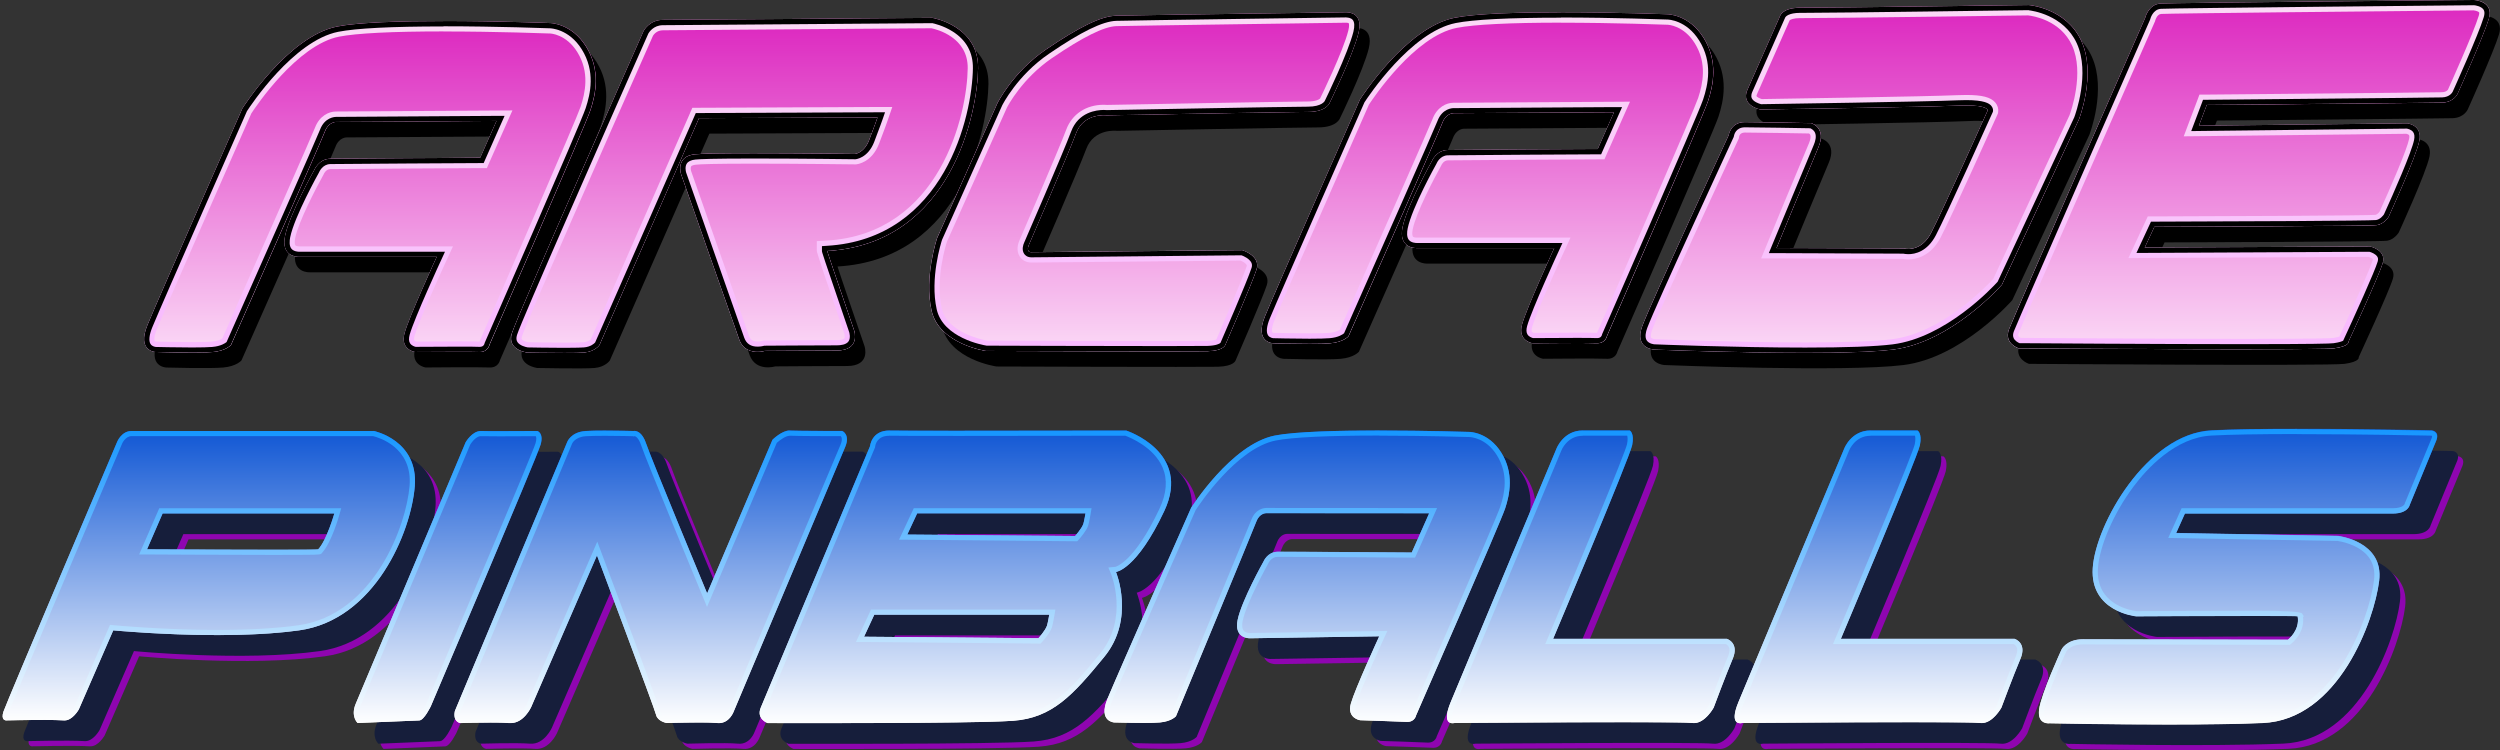 <?xml version="1.0" encoding="UTF-8"?><svg id="Layer_1" xmlns="http://www.w3.org/2000/svg" xmlns:xlink="http://www.w3.org/1999/xlink" viewBox="0 0 482.27 144.75"><rect x="0" y="0" width="482.27" height="144.75" fill="#333333" stroke="none"/><defs><style>.cls-1{fill:#161e3b;}.cls-1,.cls-2,.cls-3,.cls-4,.cls-5,.cls-6,.cls-7,.cls-8,.cls-9,.cls-10,.cls-11,.cls-12,.cls-13,.cls-14,.cls-15,.cls-16,.cls-17,.cls-18,.cls-19,.cls-20,.cls-21,.cls-22,.cls-23,.cls-24,.cls-25,.cls-26,.cls-27,.cls-28,.cls-29,.cls-30,.cls-31{stroke-width:0px;}.cls-2{fill:url(#linear-gradient);}.cls-3{fill:url(#linear-gradient-28);}.cls-4{fill:url(#linear-gradient-25);}.cls-5{fill:url(#linear-gradient-11);}.cls-6{fill:url(#linear-gradient-12);}.cls-7{fill:url(#linear-gradient-13);}.cls-8{fill:url(#linear-gradient-10);}.cls-9{fill:url(#linear-gradient-17);}.cls-10{fill:url(#linear-gradient-16);}.cls-11{fill:url(#linear-gradient-19);}.cls-12{fill:url(#linear-gradient-15);}.cls-13{fill:url(#linear-gradient-23);}.cls-14{fill:url(#linear-gradient-21);}.cls-15{fill:url(#linear-gradient-18);}.cls-16{fill:url(#linear-gradient-14);}.cls-17{fill:url(#linear-gradient-22);}.cls-18{fill:url(#linear-gradient-20);}.cls-19{fill:url(#linear-gradient-27);}.cls-20{fill:url(#linear-gradient-24);}.cls-21{fill:url(#linear-gradient-26);}.cls-22{fill:#000;}.cls-23{fill:url(#linear-gradient-4);}.cls-24{fill:url(#linear-gradient-2);}.cls-25{fill:url(#linear-gradient-3);}.cls-26{fill:url(#linear-gradient-8);}.cls-27{fill:url(#linear-gradient-9);}.cls-28{fill:url(#linear-gradient-7);}.cls-29{fill:url(#linear-gradient-5);}.cls-30{fill:url(#linear-gradient-6);}.cls-31{fill:#8f05b0;}</style><linearGradient id="linear-gradient" x1="71.38" y1="68" x2="71.38" y2="4.07" gradientUnits="userSpaceOnUse"><stop offset="0" stop-color="#fbd9f6"/><stop offset="1" stop-color="#dc26bf"/></linearGradient><linearGradient id="linear-gradient-2" x1="71.38" y1="4.07" x2="71.38" y2="68" gradientUnits="userSpaceOnUse"><stop offset="0" stop-color="#fbd9f6"/><stop offset="1" stop-color="#f8b9ff"/></linearGradient><linearGradient id="linear-gradient-3" x1="143.64" y1="68.08" x2="143.64" y2="3.45" xlink:href="#linear-gradient"/><linearGradient id="linear-gradient-4" x1="143.64" y1="3.45" x2="143.64" y2="68.08" xlink:href="#linear-gradient-2"/><linearGradient id="linear-gradient-5" x1="220.75" y1="67.78" x2="220.75" y2="2.38" xlink:href="#linear-gradient"/><linearGradient id="linear-gradient-6" x1="220.75" y1="2.38" x2="220.75" y2="67.78" xlink:href="#linear-gradient-2"/><linearGradient id="linear-gradient-7" x1="286.95" y1="66.32" x2="286.95" y2="2.38" xlink:href="#linear-gradient"/><linearGradient id="linear-gradient-8" x1="286.95" y1="2.38" x2="286.95" y2="66.32" xlink:href="#linear-gradient-2"/><linearGradient id="linear-gradient-9" x1="359.58" y1="68.05" x2="359.58" y2=".98" xlink:href="#linear-gradient"/><linearGradient id="linear-gradient-10" x1="359.58" y1=".98" x2="359.58" y2="68.05" xlink:href="#linear-gradient-2"/><linearGradient id="linear-gradient-11" x1="433.8" y1="67.38" x2="433.8" y2="0" xlink:href="#linear-gradient"/><linearGradient id="linear-gradient-12" x1="433.8" y1="0" x2="433.8" y2="67.38" xlink:href="#linear-gradient-2"/><linearGradient id="linear-gradient-13" x1="40.27" y1="138.98" x2="40.27" y2="83.14" gradientUnits="userSpaceOnUse"><stop offset="0" stop-color="#fff"/><stop offset="1" stop-color="#1157d4"/></linearGradient><linearGradient id="linear-gradient-14" x1="40.27" y1="83.14" x2="40.27" y2="138.98" gradientUnits="userSpaceOnUse"><stop offset="0" stop-color="#1696ff"/><stop offset="1" stop-color="#fefefe"/></linearGradient><linearGradient id="linear-gradient-15" x1="86.36" y1="139.47" x2="86.36" y2="83.14" xlink:href="#linear-gradient-13"/><linearGradient id="linear-gradient-16" x1="86.36" y1="83.14" x2="86.36" y2="139.47" xlink:href="#linear-gradient-14"/><linearGradient id="linear-gradient-17" x1="125.53" y1="139.48" x2="125.53" y2="83.05" xlink:href="#linear-gradient-13"/><linearGradient id="linear-gradient-18" x1="125.53" y1="83.05" x2="125.53" y2="139.48" xlink:href="#linear-gradient-14"/><linearGradient id="linear-gradient-19" x1="186.23" y1="139.5" x2="186.23" y2="83.05" xlink:href="#linear-gradient-13"/><linearGradient id="linear-gradient-20" x1="186.23" y1="83.05" x2="186.23" y2="139.5" xlink:href="#linear-gradient-14"/><linearGradient id="linear-gradient-21" x1="252.17" y1="139.47" x2="252.17" y2="83.04" xlink:href="#linear-gradient-13"/><linearGradient id="linear-gradient-22" x1="252.17" y1="83.04" x2="252.17" y2="139.47" xlink:href="#linear-gradient-14"/><linearGradient id="linear-gradient-23" x1="306.88" y1="139.52" x2="306.88" y2="83.04" xlink:href="#linear-gradient-13"/><linearGradient id="linear-gradient-24" x1="306.88" y1="83.04" x2="306.88" y2="139.52" xlink:href="#linear-gradient-14"/><linearGradient id="linear-gradient-25" x1="362.39" y1="139.52" x2="362.39" y2="83.04" xlink:href="#linear-gradient-13"/><linearGradient id="linear-gradient-26" x1="362.39" y1="83.04" x2="362.39" y2="139.52" xlink:href="#linear-gradient-14"/><linearGradient id="linear-gradient-27" x1="431.73" y1="139.75" x2="431.73" y2="82.75" xlink:href="#linear-gradient-13"/><linearGradient id="linear-gradient-28" x1="431.73" y1="82.75" x2="431.73" y2="139.75" xlink:href="#linear-gradient-14"/></defs><path class="cls-22" d="M32.01,70.89s-3.62-.14-1.55-5.18,18.31-41.79,18.31-41.79c0,0,8.8-13.93,18.31-15.81,9.51-1.88,41.04-.66,41.04-.66,0,0,4.14,0,6.96,4.52s1.88,9.13.85,12.24-19.48,45.27-19.48,45.27c0,0-.28,1.51-2.07,1.41s-12.28,0-12.28,0c0,0-2.92-.43-2.02-3.63s6.21-14.73,6.21-14.73h-26.54s-3.58.19-2.73-4,5.65-12.75,5.65-12.75c0,0,.85-2.12,3.06-2.16s28.94-.19,28.94-.19l3.15-7.11-30.96.19s-1.46-.05-2.16,1.84-18.12,41.18-18.12,41.18c0,0-.94,1.14-3.53,1.37s-11.01,0-11.01,0Z"/><path class="cls-22" d="M103.71,71s-3.92-.46-2.96-3.67,25.41-58.34,25.41-58.34c0,0,1.09-2.15,3.71-2.15s51.99-.39,51.99-.39c0,0,8.93,1.48,8.82,9.74s-4.98,33.81-29.12,35.22c0,.14,5.22,15.39,5.22,15.39,0,0,1.27,3.81-3.39,3.81s-13.84.07-13.84.07c0,0-3.74,1.13-4.94-2.19s-11.22-31.91-11.22-31.91c0,0-1.13-3.39,2.61-3.81s30.92-.07,30.92-.07c0,0,1.76-.14,2.75-2.68s1.62-4.38,1.62-4.38l-34.45.14-19.2,43.76s-.85,1.27-2.96,1.45-10.98,0-10.98,0Z"/><path class="cls-22" d="M241.65,51.27s3.58,1.08,2.73,3.72-6.02,14.54-6.02,14.54c0,0-.28,1.13-3.44,1.22s-42.68-.05-42.68-.05c0,0-9.08-1.27-10.54-7.81s1.08-13.98,1.08-13.98l11.62-25.98s2.92-5.98,9.41-10.4c6.49-4.42,10.64-6.4,13.46-6.49s44.33-.66,44.33-.66c0,0,3.48-.28,2.45,3.95s-5.55,13.46-5.55,13.46c0,0-.56,1.79-4.24,1.79s-38.78.66-38.78.66c0,0-4.42-.56-5.93,3.48s-9.11,21.55-9.11,21.55c0,0-.6,1.38.49,1.38s40.71-.39,40.71-.39Z"/><path class="cls-22" d="M247.58,69.21s-3.62-.14-1.55-5.18,18.31-41.79,18.31-41.79c0,0,8.8-13.93,18.31-15.81,9.51-1.88,41.04-.66,41.04-.66,0,0,4.14,0,6.96,4.52s1.88,9.13.85,12.24-19.48,45.27-19.48,45.27c0,0-.28,1.51-2.07,1.41s-12.28,0-12.28,0c0,0-2.92-.43-2.02-3.63s6.21-14.73,6.21-14.73h-26.54s-3.58.19-2.73-4,5.65-12.75,5.65-12.75c0,0,.85-2.12,3.06-2.16s28.94-.19,28.94-.19l3.15-7.11-30.96.19s-1.46-.05-2.16,1.84-18.12,41.18-18.12,41.18c0,0-.94,1.14-3.53,1.37s-11.01,0-11.01,0Z"/><path class="cls-22" d="M339.11,20.3l6.31-14.26s.47-1.6,4-1.55,43.95-.52,43.95-.52c0,0,7.25.56,10.16,6.96s-.47,15.06-.47,15.06l-14.87,31.91s-9.69,11.11-20.99,12.52-46.12,0-46.12,0c0,0-3.86-.19-2.26-4.52s16.66-36.8,16.66-36.8c0,0,.38-2.54,3.11-2.54s12.8.19,12.8.19c0,0,3.01.85,1.41,4.61s-8.09,19.48-8.09,19.48l24.56.09s3.2.94,5.27-3.01,10.92-23.62,10.92-23.62c0,0,.19-1.22-5.84-.94-6.02.28-38.02.75-38.02.75,0,0-3.84-.76-2.49-3.81Z"/><path class="cls-22" d="M455.02,68.92s.28.85-2.73,1.27-60.89,0-60.89,0c0,0-2.89-.92-1.84-3.67s26.26-60.07,26.26-60.07c0,0,.61-2.61,2.96-2.75s60.42-.69,60.42-.69c0,0,3.92.16,2.89,3.59s-6.04,14.51-6.04,14.51c0,0-.71,1.62-2.93,1.69s-45.46.46-45.46.46l-1.52,4.02,40.2-.46s2.93.28,2.33,3.35-5.93,14.68-5.93,14.68c0,0-.85,1.38-2.26,1.59s-42.92.32-42.92.32l-1.87,4.02,43.48-.21s3.18.67,2.44,3.18-6.61,15.18-6.61,15.18Z"/><path class="cls-2" d="M30.01,67.89s-3.62-.14-1.55-5.18,18.31-41.79,18.31-41.79c0,0,8.8-13.93,18.31-15.81,9.51-1.88,41.04-.66,41.04-.66,0,0,4.14,0,6.96,4.52s1.88,9.13.85,12.24-19.48,45.27-19.48,45.27c0,0-.28,1.51-2.07,1.41s-12.28,0-12.28,0c0,0-2.92-.43-2.02-3.63s6.21-14.73,6.21-14.73h-26.54s-3.58.19-2.73-4,5.65-12.75,5.65-12.75c0,0,.85-2.12,3.06-2.16s28.94-.19,28.94-.19l3.15-7.11-30.96.19s-1.46-.05-2.16,1.84-18.12,41.18-18.12,41.18c0,0-.94,1.14-3.53,1.37s-11.01,0-11.01,0Z"/><path class="cls-24" d="M85.55,6.07c10.31,0,20.37.39,20.47.39h.01s.04,0,.04,0c.13,0,3.14.12,5.29,3.58,2.43,3.89,1.53,7.88.65,10.54-.83,2.48-14.3,33.4-19.42,45.1l-.09.21h0s-.04,0-.04,0c-.56-.03-1.84-.04-3.93-.04-3.16,0-7.21.03-8.24.04-.14-.05-.31-.14-.37-.23-.06-.1-.08-.38.05-.86.7-2.5,4.64-11.26,6.1-14.43l1.31-2.84h-29.67.02s-.09,0-.09,0c-.21,0-.55-.07-.66-.21-.09-.12-.21-.54-.04-1.39.64-3.18,4.14-9.86,5.43-12.17l.06-.11.05-.12s.39-.89,1.24-.91c2.17-.05,28.64-.19,28.91-.19h1.29s.52-1.19.52-1.19l3.15-7.11,1.26-2.83-3.1.02-30.94.19h-.02c-1.32,0-3.16.82-4.03,3.13-.5,1.33-10.9,24.88-17.89,40.66-.28.18-.91.5-2.06.6-.48.04-1.52.09-3.77.09-3.02,0-6.52-.09-6.95-.1-.09-.01-.22-.06-.25-.11-.09-.15-.18-.84.43-2.31,1.97-4.8,17.11-39.07,18.22-41.6.86-1.31,8.82-13.2,16.93-14.8,3.34-.66,10.29-1.01,20.1-1.01M85.55,4.07c-8.06,0-16.35.23-20.49,1.05-9.51,1.88-18.31,15.81-18.31,15.81,0,0-16.24,36.75-18.31,41.79s1.55,5.18,1.55,5.18c0,0,3.79.11,7.07.11,1.61,0,3.09-.03,3.95-.1,2.59-.23,3.53-1.37,3.53-1.37,0,0,17.41-39.29,18.12-41.18.67-1.79,2.03-1.84,2.16-1.84,0,0,0,0,0,0l30.96-.19-3.15,7.11s-26.73.14-28.94.19c-2.21.05-3.06,2.16-3.06,2.16,0,0-4.8,8.56-5.65,12.75-.78,3.84,2.17,4,2.66,4,.04,0,.07,0,.07,0h26.54s-5.32,11.53-6.21,14.73c-.89,3.2,2.02,3.63,2.02,3.63,0,0,4.8-.04,8.46-.04,1.75,0,3.24.01,3.82.04.05,0,.11,0,.16,0,1.65,0,1.91-1.42,1.91-1.42,0,0,18.45-42.16,19.48-45.27,1.04-3.11,1.98-7.72-.85-12.24-2.82-4.52-6.96-4.52-6.96-4.52,0,0-10.07-.39-20.55-.39h0Z"/><path class="cls-22" d="M85.55,5.07c10.34,0,20.41.39,20.55.39.04,0,3.62.05,6.12,4.05,2.66,4.25,1.7,8.53.75,11.39-1.01,3.03-19.27,44.76-19.45,45.19l-.04.11-.02.09c-.06.23-.25.62-.93.62-.03,0-.07,0-.11,0-.54-.03-1.81-.04-3.87-.04-3.33,0-7.65.04-8.37.04-.19-.04-.78-.22-1.08-.69-.25-.39-.27-.95-.07-1.66.86-3.09,6.1-14.47,6.16-14.58l.65-1.42h-28.15s-.03,0-.03,0c-.1,0-.98-.02-1.44-.58-.46-.56-.38-1.52-.24-2.22.81-3.99,5.49-12.38,5.54-12.46l.03-.06.02-.05c.03-.06.65-1.51,2.15-1.54,2.18-.05,28.66-.19,28.93-.19h.65s.26-.59.26-.59l3.15-7.11.63-1.41h-1.55s-30.97.2-30.97.2c-.22,0-2.19.07-3.09,2.48-.55,1.46-11.98,27.32-18.02,40.95-.25.21-1.06.8-2.78.95-.73.06-2.02.1-3.86.1-3.22,0-7-.1-7.01-.1,0,0-.7-.05-1.03-.58-.38-.61-.25-1.75.35-3.22,2-4.86,17.46-39.87,18.26-41.69.63-.98,8.95-13.59,17.62-15.31,3.45-.68,10.28-1.03,20.29-1.03M85.55,4.07c-8.06,0-16.35.23-20.49,1.05-9.51,1.88-18.31,15.81-18.31,15.81,0,0-16.24,36.75-18.31,41.79-2.07,5.04,1.55,5.18,1.55,5.18,0,0,3.79.11,7.07.11,1.61,0,3.09-.03,3.95-.1,2.59-.23,3.53-1.37,3.53-1.37,0,0,17.41-39.29,18.12-41.18.67-1.79,2.03-1.84,2.16-1.84,0,0,0,0,0,0l30.96-.19-3.15,7.11s-26.73.14-28.94.19c-2.21.05-3.06,2.16-3.06,2.16,0,0-4.8,8.56-5.65,12.75-.78,3.84,2.17,4,2.66,4,.04,0,.07,0,.07,0h26.54s-5.32,11.53-6.21,14.73c-.89,3.2,2.02,3.63,2.02,3.63,0,0,4.8-.04,8.46-.04,1.75,0,3.24.01,3.82.04.05,0,.11,0,.16,0,1.65,0,1.91-1.42,1.91-1.42,0,0,18.45-42.16,19.48-45.27s1.98-7.72-.85-12.24c-2.82-4.52-6.96-4.52-6.96-4.52,0,0-10.07-.39-20.55-.39h0Z"/><path class="cls-25" d="M101.71,68s-3.92-.46-2.96-3.67S124.16,5.99,124.16,5.99c0,0,1.09-2.15,3.71-2.15s51.99-.39,51.99-.39c0,0,8.93,1.48,8.82,9.74s-4.98,33.81-29.12,35.22c0,.14,5.22,15.39,5.22,15.39,0,0,1.27,3.81-3.39,3.81s-13.84.07-13.84.07c0,0-3.74,1.13-4.94-2.19s-11.22-31.91-11.22-31.91c0,0-1.13-3.39,2.61-3.81s30.92-.07,30.92-.07c0,0,1.76-.14,2.75-2.68s1.62-4.38,1.62-4.38l-34.45.14-19.2,43.76s-.85,1.27-2.96,1.45-10.98,0-10.98,0Z"/><path class="cls-23" d="M179.67,5.45c1.07.22,7.08,1.75,7.01,7.71-.11,8.81-5.23,31.97-27.23,33.25l-1.88.11v1.89q0,.46,5.33,16.02c.04.13.11.66-.02.85-.08.12-.5.33-1.47.33-4.61,0-13.76.07-13.85.07h-.29s-.26.08-.26.08c0,0-.38.11-.86.11-1.1,0-1.44-.51-1.64-1.05-1.16-3.21-10.77-30.62-11.2-31.85-.07-.26-.1-.7.02-.88.07-.11.36-.26.92-.32.79-.09,3.37-.2,11.2-.2,8.76,0,19.36.14,19.47.14h.09s.09,0,.09,0c.31-.02,3.06-.35,4.46-3.95.99-2.55,1.62-4.37,1.65-4.45l.92-2.67h-2.82s-34.45.15-34.45.15h-1.3s-.52,1.2-.52,1.2l-19.08,43.49c-.18.16-.62.47-1.42.54-.39.03-1.34.07-3.62.07-2.87,0-6.32-.06-7.02-.08-.47-.08-1.1-.34-1.25-.58-.08-.12,0-.43.04-.53.67-2.26,15.47-35.9,25.28-58.01.13-.21.72-1.05,1.92-1.05,2.53,0,47.92-.36,51.81-.39M179.85,3.45s-49.38.39-51.99.39-3.71,2.15-3.71,2.15c0,0-24.46,55.13-25.41,58.34-.95,3.21,2.96,3.67,2.96,3.67,0,0,3.94.08,7.19.08,1.63,0,3.08-.02,3.79-.08,2.12-.18,2.96-1.45,2.96-1.45l19.2-43.76,34.45-.14s-.64,1.84-1.62,4.38c-.99,2.54-2.75,2.68-2.75,2.68,0,0-10.62-.14-19.49-.14-5.32,0-10.02.05-11.43.21-3.74.42-2.61,3.81-2.61,3.81,0,0,10.02,28.59,11.22,31.91.71,1.97,2.33,2.37,3.52,2.37.81,0,1.42-.19,1.42-.19,0,0,9.18-.07,13.84-.07s3.39-3.81,3.39-3.81c0,0-5.22-15.25-5.22-15.39,24.14-1.41,29.01-26.96,29.12-35.22.11-8.26-8.82-9.74-8.82-9.74h0Z"/><path class="cls-22" d="M179.77,4.45c.39.08,2.2.48,4,1.62,2.63,1.66,3.95,4.06,3.91,7.11-.12,9.07-5.4,32.91-28.18,34.24l-.94.06v.94c0,.22,0,.31,5.27,15.7,0,.01.33,1.09-.16,1.76-.45.61-1.48.74-2.27.74-4.61,0-13.75.07-13.84.07h-.14s-.13.04-.13.04c0,0-.5.14-1.14.14-1.32,0-2.16-.56-2.58-1.71-1.18-3.28-11.12-31.61-11.21-31.88-.09-.29-.25-1.16.13-1.73.27-.42.83-.68,1.64-.77.81-.09,3.44-.2,11.31-.2,8.77,0,19.37.14,19.48.14h.05s.05,0,.05,0c.1,0,2.4-.23,3.61-3.32.98-2.53,1.63-4.39,1.64-4.41l.46-1.33h-1.41s-34.45.15-34.45.15h-.65s-.26.6-.26.6l-19.15,43.65c-.17.2-.83.85-2.18.96-.41.03-1.39.08-3.7.08-2.99,0-6.62-.07-7.11-.08-.45-.07-1.56-.36-2-1.03-.23-.35-.26-.79-.09-1.36.74-2.49,16.9-39.13,25.35-58.18.11-.19.96-1.59,2.81-1.59,2.53,0,49.45-.37,51.9-.39M179.85,3.45s-49.38.39-51.99.39-3.71,2.15-3.71,2.15c0,0-24.46,55.13-25.41,58.34-.95,3.21,2.96,3.67,2.96,3.67,0,0,3.94.08,7.19.08,1.63,0,3.08-.02,3.79-.08,2.12-.18,2.96-1.45,2.96-1.45l19.2-43.76,34.45-.14s-.64,1.84-1.62,4.38c-.99,2.54-2.75,2.68-2.75,2.68,0,0-10.62-.14-19.49-.14-5.32,0-10.02.05-11.43.21-3.74.42-2.61,3.81-2.61,3.81,0,0,10.02,28.59,11.22,31.91.71,1.97,2.33,2.37,3.52,2.37.81,0,1.42-.19,1.42-.19,0,0,9.18-.07,13.84-.07s3.39-3.81,3.39-3.81c0,0-5.22-15.25-5.22-15.39,24.14-1.41,29.01-26.96,29.12-35.22s-8.82-9.74-8.82-9.74h0Z"/><path class="cls-29" d="M239.65,48.27s3.58,1.08,2.73,3.72-6.02,14.54-6.02,14.54c0,0-.28,1.13-3.44,1.22s-42.68-.05-42.68-.05c0,0-9.08-1.27-10.54-7.81s1.08-13.98,1.08-13.98l11.62-25.98s2.92-5.98,9.41-10.4c6.49-4.42,10.64-6.4,13.46-6.49s44.33-.66,44.33-.66c0,0,3.48-.28,2.45,3.95s-5.55,13.46-5.55,13.46c0,0-.56,1.79-4.24,1.79s-38.78.66-38.78.66c0,0-4.42-.56-5.93,3.48s-9.11,21.55-9.11,21.55c0,0-.6,1.38.49,1.38s40.71-.39,40.71-.39Z"/><path class="cls-30" d="M259.74,4.38c.2,0,.4.06.44.1.04.06.16.46-.07,1.38-.97,3.98-5.36,12.96-5.41,13.05l-.04.09c-.17.19-.85.58-2.4.58-3.58,0-36.11.61-38.7.66-.14-.01-.36-.03-.63-.03-3.42,0-6.13,1.8-7.25,4.81-1.47,3.95-8.99,21.28-9.06,21.45-.18.41-.69,1.82.1,3.03.48.73,1.29,1.15,2.23,1.15,1.05,0,36.14-.34,40.36-.38.45.19,1.02.53,1.18.84.02.04.05.09,0,.26-.65,2.03-4.33,10.62-5.84,14.1-.21.09-.73.25-1.77.28-.7.02-3.37.03-7.94.03-11.75,0-32.49-.07-34.52-.08-.95-.17-7.7-1.54-8.75-6.25-1.24-5.56.75-12.05,1-12.82l11.56-25.84c.2-.4,2.99-5.69,8.73-9.6,5.96-4.06,10.01-6.07,12.4-6.15,2.77-.09,43.88-.65,44.29-.66h-.02s.11,0,.11,0h.01M259.74,2.38c-.08,0-.13,0-.13,0,0,0-41.51.56-44.33.66-2.82.09-6.96,2.07-13.46,6.49-6.49,4.42-9.41,10.4-9.41,10.4l-11.62,25.98s-2.54,7.44-1.08,13.98,10.54,7.81,10.54,7.81c0,0,22.23.08,34.68.08,4.15,0,7.21,0,8-.03,3.15-.09,3.44-1.22,3.44-1.22,0,0,5.18-11.91,6.02-14.54.85-2.64-2.73-3.72-2.73-3.72,0,0-39.61.39-40.71.39s-.49-1.38-.49-1.38c0,0,7.6-17.51,9.11-21.55,1.18-3.16,4.14-3.51,5.37-3.51.34,0,.56.03.56.03,0,0,35.11-.66,38.78-.66s4.24-1.79,4.24-1.79c0,0,4.52-9.22,5.55-13.46.91-3.74-1.69-3.96-2.32-3.96h0Z"/><path class="cls-22" d="M259.74,3.38c.2,0,.87.03,1.23.48.33.42.37,1.2.12,2.24-1,4.08-5.43,13.17-5.48,13.26v-.03s-.04.12-.04.12c0,.01-.52,1.13-3.3,1.13-3.57,0-37.07.63-38.73.66-.11-.01-.32-.03-.6-.03-1.43,0-4.91.41-6.31,4.16-1.48,3.98-9.01,21.33-9.09,21.5-.13.29-.5,1.3.02,2.08.17.26.58.69,1.39.69,1.06,0,37.37-.36,40.55-.39.5.18,1.51.67,1.88,1.38.16.31.18.64.06,1.03-.82,2.56-5.94,14.33-5.99,14.45v.02c-.16.17-.84.55-2.55.6-.71.02-3.39.03-7.97.03-11.94,0-33.17-.07-34.6-.08-.76-.12-8.41-1.51-9.64-7.03-1.32-5.94.85-12.81,1.04-13.4l11.59-25.9c.03-.06,2.87-5.79,9.08-10.01,6.2-4.23,10.31-6.23,12.93-6.32,2.78-.09,43.89-.65,44.31-.66h.03s.02,0,.02,0h.06M259.74,2.38c-.08,0-.13,0-.13,0,0,0-41.51.56-44.33.66-2.82.09-6.96,2.07-13.46,6.49-6.49,4.42-9.41,10.4-9.41,10.4l-11.62,25.98s-2.54,7.44-1.08,13.98,10.54,7.81,10.54,7.81c0,0,22.23.08,34.68.08,4.15,0,7.21,0,8-.03,3.15-.09,3.44-1.22,3.44-1.22,0,0,5.18-11.91,6.02-14.54.85-2.64-2.73-3.72-2.73-3.72,0,0-39.61.39-40.71.39s-.49-1.38-.49-1.38c0,0,7.6-17.51,9.11-21.55,1.18-3.16,4.14-3.51,5.37-3.51.34,0,.56.03.56.03,0,0,35.11-.66,38.78-.66s4.24-1.79,4.24-1.79c0,0,4.52-9.22,5.55-13.46.91-3.74-1.69-3.96-2.32-3.96h0Z"/><path class="cls-28" d="M245.58,66.21s-3.62-.14-1.55-5.18,18.31-41.79,18.31-41.79c0,0,8.8-13.93,18.31-15.81,9.51-1.88,41.04-.66,41.04-.66,0,0,4.14,0,6.96,4.52s1.88,9.13.85,12.24-19.48,45.27-19.48,45.27c0,0-.28,1.51-2.07,1.41s-12.28,0-12.28,0c0,0-2.92-.43-2.02-3.63s6.21-14.73,6.21-14.73h-26.54s-3.58.19-2.73-4,5.65-12.75,5.65-12.75c0,0,.85-2.12,3.06-2.16s28.94-.19,28.94-.19l3.15-7.11-30.96.19s-1.46-.05-2.16,1.84-18.12,41.18-18.12,41.18c0,0-.94,1.14-3.53,1.37s-11.01,0-11.01,0Z"/><path class="cls-26" d="M301.13,4.38c10.31,0,20.37.39,20.47.39h.01s.04,0,.04,0c.13,0,3.14.12,5.29,3.58,2.43,3.89,1.53,7.88.65,10.54-.83,2.48-14.3,33.4-19.42,45.1l-.09.21h0s-.04,0-.04,0c-.56-.03-1.84-.04-3.93-.04-3.16,0-7.21.03-8.24.04-.14-.05-.31-.14-.37-.23-.06-.1-.08-.38.05-.86.7-2.5,4.64-11.26,6.1-14.43l1.31-2.84h-29.67.02s-.09,0-.09,0c-.21,0-.55-.07-.66-.21-.09-.12-.21-.54-.04-1.39.64-3.18,4.14-9.86,5.43-12.17l.05-.08.05-.12c.04-.09.43-.92,1.26-.94,2.17-.05,28.64-.19,28.91-.19h1.29s.52-1.19.52-1.19l3.15-7.11,1.26-2.83-3.1.02-30.94.19h-.02c-1.32,0-3.16.82-4.03,3.13-.5,1.33-10.9,24.88-17.89,40.66-.28.18-.91.5-2.06.6-.48.04-1.52.09-3.77.09-3.02,0-6.52-.09-6.95-.1-.09-.01-.22-.06-.25-.11-.09-.15-.18-.84.43-2.31,1.97-4.8,17.11-39.07,18.22-41.6.86-1.31,8.82-13.2,16.93-14.8,3.34-.66,10.29-1.01,20.1-1.01M301.13,2.38c-8.06,0-16.35.23-20.49,1.05-9.51,1.88-18.31,15.81-18.31,15.81,0,0-16.24,36.75-18.31,41.79-2.07,5.04,1.55,5.18,1.55,5.18,0,0,3.79.11,7.07.11,1.61,0,3.09-.03,3.95-.1,2.59-.23,3.53-1.37,3.53-1.37,0,0,17.41-39.29,18.12-41.18.67-1.79,2.03-1.84,2.16-1.84,0,0,0,0,0,0l30.96-.19-3.15,7.11s-26.73.14-28.94.19c-2.21.05-3.06,2.16-3.06,2.16,0,0-4.8,8.56-5.65,12.75-.78,3.84,2.17,4,2.66,4,.04,0,.07,0,.07,0h26.54s-5.32,11.53-6.21,14.73c-.89,3.2,2.02,3.63,2.02,3.63,0,0,4.8-.04,8.46-.04,1.75,0,3.24.01,3.82.04.05,0,.11,0,.16,0,1.65,0,1.91-1.42,1.91-1.42,0,0,18.45-42.16,19.48-45.27,1.04-3.11,1.98-7.72-.85-12.24-2.82-4.52-6.96-4.52-6.96-4.52,0,0-10.07-.39-20.55-.39h0Z"/><path class="cls-22" d="M301.13,3.38c10.34,0,20.41.39,20.54.39.15,0,3.65.09,6.12,4.05,2.66,4.25,1.7,8.53.75,11.39-1.01,3.03-19.27,44.76-19.45,45.19l-.04.11-.02.09c-.06.23-.25.62-.93.62-.03,0-.07,0-.11,0-.54-.03-1.81-.04-3.87-.04-3.33,0-7.65.04-8.37.04-.19-.04-.78-.22-1.08-.69-.25-.39-.27-.95-.07-1.66.86-3.09,6.1-14.47,6.16-14.58l.65-1.42h-28.15s-.03,0-.03,0c-.1,0-.98-.02-1.44-.58-.46-.56-.38-1.52-.24-2.22.81-3.99,5.49-12.38,5.54-12.46l.03-.06.02-.05c.03-.06.65-1.51,2.15-1.54,2.18-.05,28.66-.19,28.93-.19h.65s.26-.59.26-.59l3.15-7.11.63-1.41h-1.55s-30.97.2-30.97.2c-.22,0-2.19.07-3.09,2.48-.55,1.46-11.98,27.32-18.02,40.95-.25.21-1.06.8-2.78.95-.73.06-2.02.1-3.86.1-3.22,0-7-.1-7.01-.1,0,0-.7-.05-1.03-.58-.38-.61-.25-1.75.35-3.22,2-4.86,17.46-39.87,18.26-41.69.63-.98,8.95-13.59,17.62-15.31,3.45-.68,10.28-1.03,20.29-1.03M301.13,2.38c-8.06,0-16.35.23-20.49,1.05-9.51,1.88-18.31,15.81-18.31,15.81,0,0-16.24,36.75-18.31,41.79s1.55,5.18,1.55,5.18c0,0,3.79.11,7.07.11,1.61,0,3.09-.03,3.95-.1,2.59-.23,3.53-1.37,3.53-1.37,0,0,17.41-39.29,18.12-41.18.67-1.79,2.03-1.84,2.16-1.84,0,0,0,0,0,0l30.96-.19-3.15,7.11s-26.73.14-28.94.19c-2.21.05-3.06,2.16-3.06,2.16,0,0-4.8,8.56-5.65,12.75-.78,3.84,2.17,4,2.66,4,.04,0,.07,0,.07,0h26.54s-5.32,11.53-6.21,14.73c-.89,3.2,2.02,3.63,2.02,3.63,0,0,4.8-.04,8.46-.04,1.75,0,3.24.01,3.82.04.05,0,.11,0,.16,0,1.65,0,1.91-1.42,1.91-1.42,0,0,18.45-42.16,19.48-45.27s1.98-7.72-.85-12.24c-2.82-4.52-6.96-4.52-6.96-4.52,0,0-10.07-.39-20.55-.39h0Z"/><path class="cls-27" d="M337.11,17.3l6.31-14.26s.47-1.6,4-1.55,43.95-.52,43.95-.52c0,0,7.25.56,10.16,6.96s-.47,15.06-.47,15.06l-14.87,31.91s-9.69,11.11-20.99,12.52-46.12,0-46.12,0c0,0-3.86-.19-2.26-4.52s16.66-36.8,16.66-36.8c0,0,.38-2.54,3.11-2.54s12.8.19,12.8.19c0,0,3.01.85,1.41,4.61s-8.09,19.48-8.09,19.48l24.56.09s3.2.94,5.27-3.01,10.92-23.62,10.92-23.62c0,0,.19-1.22-5.84-.94-6.02.28-38.02.75-38.02.75,0,0-3.84-.76-2.49-3.81Z"/><path class="cls-8" d="M391.29,2.98c.76.08,6.17.85,8.43,5.79,2.42,5.31-.24,12.78-.49,13.45l-14.71,31.57c-1.34,1.46-9.96,10.45-19.55,11.65-3.25.41-8.88.61-16.73.61-13.15,0-28.18-.59-29.02-.62-.23-.02-.61-.15-.7-.3-.09-.13-.14-.61.2-1.53,1.55-4.21,16.45-36.33,16.6-36.65l.12-.26.04-.29c.03-.2.2-.83,1.13-.83,2.38,0,10.49.15,12.37.18.08.06.19.15.24.26.14.3.05.88-.24,1.58-1.59,3.73-8.04,19.34-8.1,19.5l-1.14,2.75h2.98s24.35.1,24.35.1c.25.05.62.1,1.08.1,1.2,0,4.21-.41,6.19-4.18,2.07-3.96,10.61-22.93,10.97-23.73l.11-.25.04-.27c.1-.64-.11-1.31-.56-1.84-.87-1.02-2.54-1.45-5.58-1.45-.55,0-1.14.01-1.77.04-5.64.26-34.65.7-37.7.75-.47-.14-.94-.42-1.01-.57,0-.03,0-.17.12-.43l6.29-14.21c.17-.14.78-.41,2.04-.41h.12c.15,0,.36,0,.62,0,5.88,0,41.01-.49,43.27-.52M391.37.98s-37.26.52-43.36.52c-.25,0-.45,0-.6,0-.05,0-.1,0-.15,0-3.39,0-3.85,1.55-3.85,1.55l-6.31,14.26c-1.35,3.05,2.49,3.81,2.49,3.81,0,0,32-.47,38.02-.75.62-.03,1.18-.04,1.68-.04,4.31,0,4.16.98,4.16.98,0,0-8.85,19.67-10.92,23.62-1.4,2.68-3.32,3.11-4.42,3.11-.52,0-.85-.1-.85-.1l-24.56-.09s6.49-15.72,8.09-19.48c1.6-3.76-1.41-4.61-1.41-4.61,0,0-10.07-.19-12.8-.19s-3.11,2.54-3.11,2.54c0,0-15.06,32.47-16.66,36.8-1.6,4.33,2.26,4.52,2.26,4.52,0,0,15.48.63,29.14.63,6.83,0,13.21-.16,16.98-.63,11.29-1.41,20.99-12.52,20.99-12.52l14.87-31.91s3.39-8.66.47-15.06c-2.92-6.4-10.16-6.96-10.16-6.96h0Z"/><path class="cls-22" d="M391.33,1.98c.55.06,6.77.84,9.3,6.38,2.63,5.76-.29,13.73-.48,14.25l-14.79,31.74c-1,1.1-10.04,10.8-20.27,12.08-3.29.41-8.96.62-16.85.62-13.49,0-28.95-.62-29.09-.63-.01,0-1.04-.07-1.48-.75-.42-.64-.18-1.67.1-2.42,1.57-4.24,16.48-36.4,16.63-36.73l.06-.13.02-.13c.05-.28.38-1.7,2.12-1.7,2.5,0,11.29.16,12.61.18.2.09.68.33.91.84.34.72.06,1.7-.23,2.38-1.58,3.73-8.03,19.33-8.1,19.49l-.57,1.38h1.49s24.45.1,24.45.1c.19.04.53.1.98.1,1.27,0,3.64-.47,5.3-3.65,2.06-3.93,10.58-22.87,10.94-23.68l.06-.12.02-.13c.03-.17.04-.6-.33-1.04-.41-.47-1.35-1.1-4.82-1.1-.53,0-1.11.01-1.72.04-5.75.27-35.72.72-37.87.75-.44-.11-1.45-.48-1.77-1.11-.06-.12-.26-.5.09-1.29l6.31-14.26h.02s.01-.09.01-.09c.1-.15.68-.87,2.89-.87h.14c.14,0,.35,0,.61,0,5.93,0,41.69-.5,43.32-.52M391.37.98s-37.26.52-43.36.52c-.25,0-.45,0-.6,0-.05,0-.1,0-.15,0-3.39,0-3.85,1.55-3.85,1.55l-6.31,14.26c-1.35,3.05,2.49,3.81,2.49,3.81,0,0,32-.47,38.02-.75.62-.03,1.18-.04,1.68-.04,4.31,0,4.16.98,4.16.98,0,0-8.85,19.67-10.92,23.62-1.4,2.68-3.32,3.11-4.42,3.11-.52,0-.85-.1-.85-.1l-24.56-.09s6.49-15.72,8.09-19.48c1.6-3.76-1.41-4.61-1.41-4.61,0,0-10.07-.19-12.8-.19s-3.11,2.54-3.11,2.54c0,0-15.06,32.47-16.66,36.8-1.6,4.33,2.26,4.52,2.26,4.52,0,0,15.48.63,29.14.63,6.83,0,13.21-.16,16.98-.63,11.29-1.41,20.99-12.52,20.99-12.52l14.87-31.91s3.39-8.66.47-15.06c-2.92-6.4-10.16-6.96-10.16-6.96h0Z"/><path class="cls-5" d="M453.02,65.92s.28.85-2.73,1.27-60.89,0-60.89,0c0,0-2.89-.92-1.84-3.67s26.26-60.07,26.26-60.07c0,0,.61-2.61,2.96-2.75S477.21,0,477.21,0c0,0,3.92.16,2.89,3.59s-6.04,14.51-6.04,14.51c0,0-.71,1.62-2.93,1.69s-45.46.46-45.46.46l-1.52,4.02,40.2-.46s2.93.28,2.33,3.35-5.93,14.68-5.93,14.68c0,0-.85,1.38-2.26,1.59s-42.92.32-42.92.32l-1.87,4.02,43.48-.21s3.18.67,2.44,3.18-6.61,15.18-6.61,15.18Z"/><path class="cls-6" d="M477.15,2c.44.04.99.23,1.1.4.02.02.05.21-.07.62-.97,3.26-5.89,14.15-5.95,14.28,0,0-.3.47-1.16.49-2.18.07-44.98.45-45.41.46h-1.37s-.48,1.29-.48,1.29l-1.52,4.02-1.03,2.74,2.93-.03,40.03-.46c.18.04.42.14.5.26.06.08.1.31.02.71-.4,2.06-3.61,9.48-5.71,14.07-.16.21-.49.54-.79.6-1.8.14-26.44.26-42.65.3h-1.27s-.54,1.16-.54,1.16l-1.87,4.02-1.33,2.86,3.15-.02,43.21-.21c.37.12.74.34.81.44,0,0,0,.05-.03.17-.51,1.72-4.11,9.72-6.45,14.77-.23.07-.62.17-1.25.26-.39.05-2.81.17-16.85.17-16.6,0-40.01-.16-43.35-.19-.19-.11-.4-.26-.46-.4-.07-.15.03-.44.08-.55.82-2.14,17.51-40.17,26.22-59.98l.07-.14.04-.18s.32-1.19,1.14-1.24c1.82-.11,40.16-.5,60.25-.69M477.21,0s-58.07.55-60.42.69c-2.35.14-2.96,2.75-2.96,2.75,0,0-25.2,57.32-26.26,60.07-1.06,2.75,1.84,3.67,1.84,3.67,0,0,25.73.19,43.77.19,9.02,0,16.12-.05,17.13-.19,3.01-.42,2.73-1.27,2.73-1.27,0,0,5.87-12.67,6.61-15.18.74-2.51-2.44-3.18-2.44-3.18l-43.48.21,1.87-4.02s41.51-.11,42.92-.32c1.41-.21,2.26-1.59,2.26-1.59,0,0,5.33-11.61,5.93-14.68.6-3.07-2.33-3.35-2.33-3.35l-40.2.46,1.52-4.02s43.24-.39,45.46-.46c2.22-.07,2.93-1.69,2.93-1.69,0,0,5.01-11.08,6.04-14.51,1.02-3.42-2.89-3.59-2.89-3.59h0Z"/><path class="cls-22" d="M477.18,1c.38.02,1.46.22,1.89.82.09.13.36.51.07,1.48-.99,3.32-5.94,14.27-5.99,14.38-.05.11-.55,1.06-2.05,1.11-2.19.07-45,.45-45.44.46h-.68s-.24.65-.24.65l-1.52,4.02-.52,1.37,1.46-.02,40.13-.46c.18.03.85.17,1.22.66.25.35.32.85.19,1.5-.45,2.32-3.99,10.38-5.82,14.39-.13.19-.72.97-1.52,1.09-1.25.15-26.27.27-42.78.31h-.64s-.27.58-.27.58l-1.87,4.02-.66,1.43h1.58s43.36-.22,43.36-.22c.35.09,1.2.41,1.53.96.1.16.21.44.06.94-.57,1.93-4.54,10.68-6.56,15.04l-.1.22c-.21.11-.72.32-1.86.48-.58.08-4,.18-16.99.18-17.05,0-41.27-.17-43.58-.19-.32-.13-.89-.46-1.13-.97-.17-.37-.16-.81.05-1.34,1.04-2.7,25.99-59.45,26.24-60.03l.04-.09.02-.08c.02-.08.49-1.89,2.05-1.99,2.28-.14,58.69-.68,60.34-.69M477.21,0s-58.07.55-60.42.69-2.96,2.75-2.96,2.75c0,0-25.2,57.32-26.26,60.07-1.06,2.75,1.84,3.67,1.84,3.67,0,0,25.73.19,43.77.19,9.02,0,16.12-.05,17.13-.19,3.01-.42,2.73-1.27,2.73-1.27,0,0,5.87-12.67,6.61-15.18.74-2.51-2.44-3.18-2.44-3.18l-43.48.21,1.87-4.02s41.51-.11,42.92-.32c1.41-.21,2.26-1.59,2.26-1.59,0,0,5.33-11.61,5.93-14.68.6-3.07-2.33-3.35-2.33-3.35l-40.2.46,1.52-4.02s43.24-.39,45.46-.46c2.22-.07,2.93-1.69,2.93-1.69,0,0,5.01-11.08,6.04-14.51C481.12.16,477.21,0,477.21,0h0Z"/><path class="cls-31" d="M77.1,88.14H30.37c-1.91,0-2.75,2.05-2.75,2.05,0,0-21.39,50.4-21.95,52.09-.56,1.69.49,1.69.49,1.69,0,0,7.91-.2,11.22,0,1.58.09,2.82-2.12,2.82-2.12l6.64-15.25s21.25,2.05,35.86,0c14.61-2.05,21.6-18.92,22.31-27.81s-7.91-10.66-7.91-10.66ZM66.4,110.96c.09.19-33.04,0-33.04,0l3.01-6.92h33.13s-1.46,5.13-3.11,6.92Z"/><path class="cls-31" d="M85.85,143.98l-11.86.49s-1.41-1.27-.35-3.74,21.18-50.4,21.18-50.4c0,0,1.27-2.26,3.04-2.19s10.8,0,10.8,0c0,0,1.27.35.64,2.61s-21.18,50.47-21.18,50.47c0,0-1.31,2.76-2.26,2.76Z"/><path class="cls-31" d="M92.75,142.16l21.65-51.86s.66-1.98,3.58-2.17,9.22,0,9.22,0c0,0,1.51-.38,2.45,2.45s11.76,28.89,11.76,28.89l12.61-29.65s1.88-1.86,3.39-1.78,10.07.08,10.07.08c0,0,1.6.66.56,3.11s-21.46,50.92-21.46,50.92c0,0-.85,2.54-3.2,2.31s-9.79,0-9.79,0c0,0-1.74-.33-2.02-1.55s-11.41-30.78-11.41-30.78l-12.71,29.29s-1.48,3.25-4.16,3.04-9.53,0-9.53,0c0,0-1.44-.21-1.01-2.31Z"/><path class="cls-31" d="M222.25,88.05s-41.98.09-45.55,0c-3.58-.09-3.86,3-3.86,3l-21.08,50.45c-.92,2.2,1.32,2.98,1.32,2.98,0,0,39.72.13,47.34-.44,7.62-.56,11.58-4.99,17.6-12.33,6.02-7.34,2.26-16.38,2.26-16.38,0,0,3.95-.38,9.32-11.76,5.36-11.39-7.34-15.52-7.34-15.52ZM206.97,125.7c-.3.92-1.65,2.42-1.65,2.42l-33.64-.29,1.98-4.26h33.75s-.26,1.58-.44,2.13ZM213.97,106.07c-.29.89-1.59,2.33-1.59,2.33l-32.36-.28,1.91-4.09h32.47s-.25,1.52-.42,2.05Z"/><path class="cls-31" d="M220,144.38s-3.2-.12-1.37-4.56,16.14-36.85,16.14-36.85c0,0,7.76-12.28,16.14-13.94s37.55-.71,37.55-.71c0,0,3.65,0,6.14,3.98s1.66,8.05.75,10.79-17.18,39.92-17.18,39.92c0,0-.25,1.33-1.83,1.24s-8.97-.32-8.97-.32c0,0-2.57-.38-1.78-3.2s5.48-12.99,5.48-12.99l-24.91.38s-3.15.17-2.41-3.53,4.98-11.25,4.98-11.25c0,0,.75-1.87,2.7-1.91s25.91.15,25.91.15l3.36-7.57-31.44-.02s-1.29-.04-1.91,1.62c-.62,1.66-15.5,37.54-15.5,37.54,0,0-.83,1-3.11,1.21-2.28.2-8.74,0-8.74,0Z"/><path class="cls-31" d="M304.61,128.23h33.51s2.45.75,1.13,3.86-3.67,9.41-3.67,9.41c0,0-1.79,3.29-4.14,2.96s-45.84,0-45.84,0c0,0-2.73.8-.75-4s20.42-48.94,20.42-48.94c0,0,1.32-3.5,5.08-3.49s9.04,0,9.04,0c0,0,.94.48.47,2.83s-15.25,37.36-15.25,37.36Z"/><path class="cls-31" d="M360.11,128.23h33.51s2.45.75,1.13,3.86-3.67,9.41-3.67,9.41c0,0-1.79,3.29-4.14,2.96s-45.84,0-45.84,0c0,0-2.73.8-.75-4s20.42-48.94,20.42-48.94c0,0,1.32-3.5,5.08-3.49s9.04,0,9.04,0c0,0,.94.48.47,2.83s-15.25,37.36-15.25,37.36Z"/><path class="cls-31" d="M474.96,90.02l-5.08,12.33s-.28,1.69-3.29,1.69h-40.09l-1.69,3.76,31.25.56s8.85,1.04,7.91,8.66-7.81,26.82-22.49,27.43-41.04.05-41.04.05c0,0-2.45.38-2.07-2.64s4.33-11.58,4.33-11.58c0,0,.94-1.98,4.14-1.98s39.53.09,39.53.09c0,0,2.35-1.79,1.88-4.52.09-.19-31.15,0-31.15,0,0,0-8.94-.85-8.38-9.32s10.45-25.9,22.87-26.55,42.54,0,42.54,0c0,0,1.6.16.85,1.99Z"/><path class="cls-1" d="M76.1,87.14H29.37c-1.91,0-2.75,2.05-2.75,2.05,0,0-21.39,50.4-21.95,52.09-.56,1.69.49,1.69.49,1.69,0,0,7.91-.2,11.22,0,1.58.09,2.82-2.12,2.82-2.12l6.64-15.25s21.25,2.05,35.86,0c14.61-2.05,21.6-18.92,22.31-27.81s-7.91-10.66-7.91-10.66ZM65.4,109.96c.09.19-33.04,0-33.04,0l3.01-6.92h33.13s-1.46,5.13-3.11,6.92Z"/><path class="cls-1" d="M84.85,142.98l-11.86.49s-1.41-1.27-.35-3.74,21.18-50.4,21.18-50.4c0,0,1.27-2.26,3.04-2.19s10.8,0,10.8,0c0,0,1.27.35.64,2.61s-21.18,50.47-21.18,50.47c0,0-1.31,2.76-2.26,2.76Z"/><path class="cls-1" d="M91.75,141.16l21.65-51.86s.66-1.98,3.58-2.17,9.22,0,9.22,0c0,0,1.51-.38,2.45,2.45s11.76,28.89,11.76,28.89l12.61-29.65s1.88-1.86,3.39-1.78,10.07.08,10.07.08c0,0,1.6.66.56,3.11s-21.46,50.92-21.46,50.92c0,0-.85,2.54-3.2,2.31s-9.79,0-9.79,0c0,0-1.74-.33-2.02-1.55s-11.41-30.78-11.41-30.78l-12.71,29.29s-1.48,3.25-4.16,3.04-9.53,0-9.53,0c0,0-1.44-.21-1.01-2.31Z"/><path class="cls-1" d="M221.25,87.05s-41.98.09-45.55,0c-3.58-.09-3.86,3-3.86,3l-21.08,50.45c-.92,2.2,1.32,2.98,1.32,2.98,0,0,39.72.13,47.34-.44,7.62-.56,11.58-4.99,17.6-12.33,6.02-7.34,2.26-16.38,2.26-16.38,0,0,3.95-.38,9.32-11.76,5.36-11.39-7.34-15.52-7.34-15.52ZM205.97,124.7c-.3.92-1.65,2.42-1.65,2.42l-33.64-.29,1.98-4.26h33.75s-.26,1.58-.44,2.13ZM212.97,105.07c-.29.89-1.59,2.33-1.59,2.33l-32.36-.28,1.91-4.09h32.47s-.25,1.52-.42,2.05Z"/><path class="cls-1" d="M219,143.38s-3.2-.12-1.37-4.56,16.14-36.85,16.14-36.85c0,0,7.76-12.28,16.14-13.94s37.55-.71,37.55-.71c0,0,3.65,0,6.14,3.98s1.66,8.05.75,10.79-17.18,39.92-17.18,39.92c0,0-.25,1.33-1.83,1.24s-8.97-.32-8.97-.32c0,0-2.57-.38-1.78-3.2s5.48-12.99,5.48-12.99l-24.91.38s-3.15.17-2.41-3.53,4.98-11.25,4.98-11.25c0,0,.75-1.87,2.7-1.91s25.91.15,25.91.15l3.36-7.57-31.44-.02s-1.29-.04-1.91,1.62c-.62,1.66-15.5,37.54-15.5,37.54,0,0-.83,1-3.11,1.21-2.28.2-8.74,0-8.74,0Z"/><path class="cls-1" d="M303.61,127.23h33.51s2.45.75,1.13,3.86-3.67,9.41-3.67,9.41c0,0-1.79,3.29-4.14,2.96s-45.84,0-45.84,0c0,0-2.73.8-.75-4s20.42-48.94,20.42-48.94c0,0,1.32-3.5,5.08-3.49s9.04,0,9.04,0c0,0,.94.48.47,2.83s-15.25,37.36-15.25,37.36Z"/><path class="cls-1" d="M359.11,127.23h33.51s2.45.75,1.13,3.86-3.67,9.41-3.67,9.41c0,0-1.79,3.29-4.14,2.96s-45.84,0-45.84,0c0,0-2.73.8-.75-4s20.42-48.94,20.42-48.94c0,0,1.32-3.5,5.08-3.49s9.04,0,9.04,0c0,0,.94.48.47,2.83s-15.25,37.36-15.25,37.36Z"/><path class="cls-1" d="M473.96,89.02l-5.08,12.33s-.28,1.69-3.29,1.69h-40.09l-1.69,3.76,31.25.56s8.85,1.04,7.91,8.66-7.81,26.82-22.49,27.43-41.04.05-41.04.05c0,0-2.45.38-2.07-2.64s4.33-11.58,4.33-11.58c0,0,.94-1.98,4.14-1.98s39.53.09,39.53.09c0,0,2.35-1.79,1.88-4.52.09-.19-31.15,0-31.15,0,0,0-8.94-.85-8.38-9.32s10.45-25.9,22.87-26.55,42.54,0,42.54,0c0,0,1.6.16.85,1.99Z"/><path class="cls-7" d="M72.1,83.14H25.37c-1.91,0-2.75,2.05-2.75,2.05,0,0-21.39,50.4-21.95,52.09-.56,1.69.49,1.69.49,1.69,0,0,7.91-.2,11.22,0,1.58.09,2.82-2.12,2.82-2.12l6.64-15.25s21.25,2.05,35.86,0c14.61-2.05,21.6-18.92,22.31-27.81s-7.91-10.66-7.91-10.66ZM61.4,105.96c.09.19-33.04,0-33.04,0l3.01-6.92h33.13s-1.46,5.13-3.11,6.92Z"/><path class="cls-16" d="M71.99,84.14c.91.22,7.62,2.07,7.02,9.58-.6,7.57-6.84,24.85-21.45,26.9-4.26.6-9.53.9-15.65.9-10.45,0-19.88-.9-19.97-.91l-.72-.07-.29.67-6.61,15.19c-.38.65-1.21,1.57-1.87,1.57h0c-1-.06-2.49-.09-4.44-.09-2.68,0-5.5.06-6.48.08.02-.09.04-.21.1-.37.44-1.31,14.53-34.6,21.93-52.02,0-.01.63-1.44,1.83-1.44h46.62M52.87,107.05c2.43,0,4.55,0,6.07-.02,2.84-.02,2.98-.03,3.26-.47,1.73-1.96,3.11-6.7,3.26-7.24l.36-1.27H30.72l-.26.6-3.01,6.92-.61,1.39h1.52c.15,0,14.84.09,24.52.09M72.1,83.14H25.37c-1.91,0-2.75,2.05-2.75,2.05,0,0-21.39,50.4-21.95,52.09-.56,1.69.49,1.69.49,1.69,0,0,3.51-.09,6.84-.09,1.66,0,3.28.02,4.38.09.03,0,.07,0,.1,0,1.53,0,2.73-2.12,2.73-2.12l6.64-15.25s9.44.91,20.07.91c5.31,0,10.92-.23,15.79-.91,14.61-2.05,21.6-18.92,22.31-27.81.71-8.89-7.91-10.66-7.91-10.66h0ZM52.87,106.05c-9.79,0-24.51-.08-24.51-.08l3.01-6.92h33.13s-1.46,5.13-3.11,6.92c.03.06-3.63.08-8.52.08h0Z"/><path class="cls-12" d="M80.85,138.98l-11.86.49s-1.41-1.27-.35-3.74,21.18-50.4,21.18-50.4c0,0,1.27-2.26,3.04-2.19s10.8,0,10.8,0c0,0,1.27.35.64,2.61s-21.18,50.47-21.18,50.47c0,0-1.31,2.76-2.26,2.76Z"/><path class="cls-10" d="M92.77,84.14h.04c.53.02,1.75.03,3.62.03,2.69,0,5.95-.02,6.93-.03.09.15.18.54-.04,1.34-.51,1.8-15.43,36.96-21.12,50.31-.45.95-1.14,1.97-1.46,2.19l-11.27.47c-.21-.38-.42-1.14.09-2.33,1.03-2.41,20.33-48.39,21.15-50.35.28-.47,1.17-1.64,2.06-1.64M92.77,83.14c-1.72,0-2.95,2.19-2.95,2.19,0,0-20.12,47.93-21.18,50.4-1.06,2.47.35,3.74.35,3.74l11.86-.49c.95,0,2.26-2.76,2.26-2.76,0,0,20.54-48.21,21.18-50.47.64-2.26-.64-2.61-.64-2.61,0,0-4.02.03-7.22.03-1.6,0-3,0-3.58-.03-.03,0-.05,0-.08,0h0Z"/><path class="cls-9" d="M87.75,137.16l21.65-51.86s.66-1.98,3.58-2.17,9.22,0,9.22,0c0,0,1.51-.38,2.45,2.45s11.76,28.89,11.76,28.89l12.61-29.65s1.88-1.86,3.39-1.78,10.07.08,10.07.08c0,0,1.6.66.56,3.11s-21.46,50.92-21.46,50.92c0,0-.85,2.54-3.2,2.31s-9.79,0-9.79,0c0,0-1.74-.33-2.02-1.55s-11.41-30.78-11.41-30.78l-12.71,29.29s-1.48,3.25-4.16,3.04-9.53,0-9.53,0c0,0-1.44-.21-1.01-2.31Z"/><path class="cls-15" d="M152.31,84.05h.04c1.38.08,8.3.09,9.84.09.24.24.33.79-.07,1.72-1.02,2.42-21.26,50.43-21.46,50.92v.04s-.03.03-.03.03c-.02.07-.59,1.64-1.95,1.64-.07,0-.13,0-.2-.01-.73-.07-1.97-.11-3.68-.11-2.56,0-5.47.08-6.11.1-.38-.1-1.05-.38-1.15-.77-.29-1.25-10.31-27.87-11.45-30.9l-.87-2.31-.98,2.27-12.7,29.27s-1.16,2.46-3.01,2.46c-.06,0-.11,0-.17,0-.82-.06-2.08-.1-3.74-.1-2.44,0-5.07.07-5.74.09-.2-.11-.27-.48-.18-1.01l21.61-51.76v-.04s.02-.02.02-.02c.02-.06.54-1.36,2.7-1.5.83-.05,2.05-.08,3.6-.08,2.69,0,5.5.08,5.53.08l.07.06.17-.07c.28.02.84.42,1.29,1.78.94,2.83,11.35,27.9,11.79,28.96l.91,2.2.93-2.19,12.53-29.46c.66-.6,1.76-1.36,2.45-1.36M152.31,83.05c-1.49,0-3.29,1.78-3.29,1.78l-12.61,29.65s-10.82-26.07-11.76-28.89c-.74-2.23-1.84-2.46-2.27-2.46-.11,0-.18.02-.18.02,0,0-2.82-.08-5.56-.08-1.36,0-2.7.02-3.66.08-2.92.19-3.58,2.17-3.58,2.17l-21.65,51.86c-.42,2.09,1.01,2.31,1.01,2.31,0,0,3.04-.09,5.87-.09,1.41,0,2.77.02,3.66.09.08,0,.17,0,.25,0,2.52,0,3.91-3.05,3.91-3.05l12.71-29.29s11.13,29.55,11.41,30.78,2.02,1.55,2.02,1.55c0,0,3.3-.1,6.2-.1,1.45,0,2.8.03,3.58.1.1.01.21.02.3.02,2.12,0,2.9-2.32,2.9-2.32,0,0,20.42-48.47,21.46-50.92,1.04-2.45-.56-3.11-.56-3.11,0,0-8.56,0-10.07-.08-.03,0-.07,0-.1,0h0Z"/><path class="cls-11" d="M217.25,83.05s-41.98.09-45.55,0c-3.58-.09-3.86,3-3.86,3l-21.08,50.45c-.92,2.2,1.32,2.98,1.32,2.98,0,0,39.72.13,47.34-.44,7.62-.56,11.58-4.99,17.6-12.33,6.02-7.34,2.26-16.38,2.26-16.38,0,0,3.95-.38,9.32-11.76,5.36-11.39-7.34-15.52-7.34-15.52ZM201.97,120.7c-.3.92-1.65,2.42-1.65,2.42l-33.64-.29,1.98-4.26h33.75s-.26,1.58-.44,2.13ZM208.97,101.07c-.29.89-1.59,2.33-1.59,2.33l-32.36-.28,1.91-4.09h32.47s-.25,1.52-.42,2.05Z"/><path class="cls-18" d="M171.55,84.05h.12c1.06.03,5.58.04,13.42.04,12.74,0,30.08-.03,31.98-.04.87.32,5.51,2.19,7.2,6.12,1,2.33.8,5.01-.6,7.98-4.92,10.45-8.51,11.19-8.51,11.2l-1.35.13.52,1.25c.04.08,3.47,8.56-2.11,15.36-5.98,7.29-9.71,11.43-16.9,11.97-5.26.39-26.1.45-38.05.45-4.7,0-8.16,0-9.01-.01-.21-.11-.54-.33-.68-.64-.11-.25-.09-.57.08-.96l21.08-50.45.06-.14.02-.14c.04-.35.36-2.11,2.72-2.11h0M207.82,104.4l.3-.33c.24-.27,1.46-1.65,1.8-2.69.18-.57.41-1.93.46-2.19l.19-1.16h-34.29l-.27.58-1.91,4.09-.66,1.41h1.55s32.36.3,32.36.3h.45M200.76,124.13l.3-.33c.25-.28,1.51-1.71,1.86-2.78.19-.6.45-2.1.48-2.27l.19-1.16h-35.56l-.27.58-1.98,4.26-.66,1.41h1.55s33.64.31,33.64.31h.45M171.55,83.05c-3.44,0-3.71,3.01-3.71,3.01l-21.08,50.45c-.92,2.2,1.32,2.98,1.32,2.98,0,0,3.77.01,9.21.01,12.22,0,32.85-.06,38.13-.45,7.62-.56,11.58-4.99,17.6-12.33,6.02-7.34,2.26-16.38,2.26-16.38,0,0,3.95-.38,9.32-11.76,5.36-11.39-7.34-15.52-7.34-15.52,0,0-18.66.04-32.15.04-6.75,0-12.21,0-13.4-.04-.05,0-.1,0-.15,0h0ZM207.38,103.4l-32.36-.28,1.91-4.09h32.47s-.25,1.52-.42,2.05c-.29.89-1.59,2.33-1.59,2.33h0ZM200.32,123.12l-33.64-.29,1.98-4.26h33.75s-.26,1.58-.44,2.13c-.3.92-1.65,2.42-1.65,2.42h0Z"/><path class="cls-14" d="M215,139.38s-3.2-.12-1.37-4.56,16.14-36.85,16.14-36.85c0,0,7.76-12.28,16.14-13.94s37.55-.71,37.55-.71c0,0,3.65,0,6.14,3.98s1.66,8.05.75,10.79-17.18,39.92-17.18,39.92c0,0-.25,1.33-1.83,1.24s-8.97-.32-8.97-.32c0,0-2.57-.38-1.78-3.2s5.48-12.99,5.48-12.99l-24.91.38s-3.15.17-2.41-3.53,4.98-11.25,4.98-11.25c0,0,.75-1.87,2.7-1.91s25.91.15,25.91.15l3.36-7.57-31.44-.02s-1.29-.04-1.91,1.62c-.62,1.66-15.5,37.54-15.5,37.54,0,0-.83,1-3.11,1.21-2.28.2-8.74,0-8.74,0Z"/><path class="cls-17" d="M266.12,84.04c8.91,0,17.23.27,17.34.27.13,0,3.16.09,5.3,3.51,2.32,3.7,1.48,7.45.65,9.94-.89,2.67-16.99,39.47-17.15,39.84l-.05.1-.02.11s-.1.43-.7.43h-.09c-1.5-.08-8.06-.29-8.91-.32-.15-.03-.64-.17-.89-.56-.2-.31-.22-.78-.05-1.37.76-2.71,5.38-12.74,5.42-12.84l.67-1.44-1.59.02-24.96.38c-.08,0-.81-.01-1.18-.47-.37-.46-.31-1.27-.19-1.86.71-3.5,4.83-10.88,4.87-10.96l.03-.06.02-.05c.02-.05.55-1.26,1.79-1.29.19,0,.59,0,1.15,0,5.19,0,24.53.15,24.73.15h.66s.27-.59.27-.59l3.36-7.57.62-1.4h-1.54s-31.44-.02-31.44-.02c-.2,0-2.01.06-2.84,2.27-.59,1.56-14.23,34.48-15.41,37.32-.23.19-.93.66-2.36.79-.64.06-1.72.09-3.19.09-2.54,0-5.39-.09-5.4-.09h0s-.56-.04-.82-.46c-.18-.29-.38-1.03.32-2.73,1.76-4.28,15.35-35.05,16.1-36.76.59-.91,7.87-11.94,15.45-13.44,3.17-.63,10.09-.96,20.01-.96M266.12,83.04c-7.88,0-16.29.21-20.2.98-8.38,1.66-16.14,13.94-16.14,13.94,0,0-14.32,32.41-16.14,36.85s1.37,4.56,1.37,4.56c0,0,2.87.09,5.46.09,1.29,0,2.52-.02,3.28-.09,2.28-.2,3.11-1.21,3.11-1.21,0,0,14.88-35.88,15.5-37.54.59-1.58,1.79-1.62,1.9-1.62,0,0,0,0,0,0l31.44.02-3.36,7.57s-19.48-.15-24.74-.15c-.57,0-.98,0-1.17,0-1.95.04-2.7,1.91-2.7,1.91,0,0-4.23,7.55-4.98,11.25-.69,3.39,1.91,3.53,2.35,3.53.04,0,.06,0,.06,0l24.91-.38s-4.69,10.17-5.48,12.99,1.78,3.2,1.78,3.2c0,0,7.39.24,8.97.32.05,0,.09,0,.14,0,1.45,0,1.69-1.25,1.69-1.25,0,0,16.27-37.18,17.18-39.92.91-2.74,1.74-6.81-.75-10.79-2.49-3.98-6.14-3.98-6.14-3.98,0,0-8.32-.27-17.35-.27h0Z"/><path class="cls-13" d="M299.61,123.23h33.51s2.45.75,1.13,3.86-3.67,9.41-3.67,9.41c0,0-1.79,3.29-4.14,2.96s-45.84,0-45.84,0c0,0-2.73.8-.75-4s20.42-48.94,20.42-48.94c0,0,1.32-3.5,5.08-3.49s9.04,0,9.04,0c0,0,.94.48.47,2.83s-15.25,37.36-15.25,37.36Z"/><path class="cls-20" d="M305.33,83.04v1c1.27,0,2.69,0,4.03,0,1.95,0,3.72,0,4.54,0,.08.26.14.77-.03,1.64-.33,1.65-9.26,23.14-15.19,37.17l-.59,1.39h34.82c.16.08.45.27.61.61.25.56.03,1.32-.2,1.86-1.24,2.91-3.4,8.68-3.66,9.38-.39.68-1.64,2.41-2.9,2.41-.06,0-.13,0-.19-.01-.48-.07-2.35-.15-13.07-.15-13.43,0-32.72.14-32.91.15h-.14s-.12.04-.12.04c-.02,0-.07.01-.13.01-.02,0-.03,0-.04,0-.04-.15-.15-.82.61-2.67,1.95-4.74,20.24-48.49,20.43-48.97.01-.03,1.11-2.84,4.13-2.84v-1M305.33,83.04c-3.75,0-5.07,3.49-5.07,3.49,0,0-18.45,44.14-20.42,48.94-1.48,3.6-.32,4.05.36,4.05.23,0,.4-.05.4-.05,0,0,19.33-.15,32.91-.15,6.79,0,12.14.04,12.93.15.11.02.22.02.33.02,2.19,0,3.81-2.98,3.81-2.98,0,0,2.35-6.31,3.67-9.41,1.32-3.11-1.13-3.86-1.13-3.86h-33.51s14.78-35.01,15.25-37.36c.47-2.35-.47-2.83-.47-2.83,0,0-2.34,0-5.02,0-1.34,0-2.76,0-4.02,0,0,0-.01,0-.02,0h0Z"/><path class="cls-4" d="M355.11,123.23h33.51s2.45.75,1.13,3.86-3.67,9.41-3.67,9.41c0,0-1.79,3.29-4.14,2.96s-45.84,0-45.84,0c0,0-2.73.8-.75-4s20.42-48.94,20.42-48.94c0,0,1.32-3.5,5.08-3.49s9.04,0,9.04,0c0,0,.94.48.47,2.83s-15.25,37.36-15.25,37.36Z"/><path class="cls-21" d="M360.84,83.04v1c1.27,0,2.69,0,4.03,0,1.95,0,3.72,0,4.54,0,.08.26.14.77-.03,1.64-.33,1.65-9.26,23.14-15.19,37.17l-.59,1.39h34.82c.16.08.45.27.61.61.25.56.03,1.32-.2,1.86-1.24,2.91-3.4,8.68-3.66,9.38-.39.68-1.64,2.41-2.9,2.41-.06,0-.13,0-.19-.01-.48-.07-2.35-.15-13.07-.15-13.43,0-32.72.14-32.91.15h-.14s-.12.04-.12.04c-.02,0-.07.01-.13.01-.02,0-.03,0-.04,0-.04-.15-.15-.82.61-2.67,1.95-4.74,20.24-48.49,20.43-48.97.01-.03,1.11-2.84,4.13-2.84v-1M360.84,83.04c-3.75,0-5.07,3.49-5.07,3.49,0,0-18.45,44.14-20.42,48.94-1.48,3.6-.32,4.05.36,4.05.23,0,.4-.05.4-.05,0,0,19.33-.15,32.91-.15,6.79,0,12.14.04,12.93.15.11.02.22.02.33.02,2.19,0,3.81-2.98,3.81-2.98,0,0,2.35-6.31,3.67-9.41,1.32-3.11-1.13-3.86-1.13-3.86h-33.51s14.78-35.01,15.25-37.36c.47-2.35-.47-2.83-.47-2.83,0,0-2.34,0-5.02,0-1.34,0-2.76,0-4.02,0,0,0-.01,0-.02,0h0Z"/><path class="cls-19" d="M469.96,85.02l-5.08,12.33s-.28,1.69-3.29,1.69h-40.09l-1.69,3.76,31.25.56s8.85,1.04,7.91,8.66-7.81,26.82-22.49,27.43-41.04.05-41.04.05c0,0-2.45.38-2.07-2.64s4.33-11.58,4.33-11.58c0,0,.94-1.98,4.14-1.98s39.53.09,39.53.09c0,0,2.35-1.79,1.88-4.52.09-.19-31.15,0-31.15,0,0,0-8.94-.85-8.38-9.32s10.45-25.9,22.87-26.55,42.54,0,42.54,0c0,0,1.6.16.85,1.99Z"/><path class="cls-3" d="M443.12,83.75c11.98,0,24.82.26,25.9.29.06.01.12.04.14.05,0,0,.05.15-.12.55l-5.08,12.33h-.04s-.01.17-.01.17c-.01.04-.27.9-2.32.9h-40.74l-.27.59-1.69,3.76-.62,1.38,1.52.03,31.19.56c.43.06,4.02.64,5.9,3.04.94,1.21,1.31,2.72,1.09,4.5-.5,4.02-2.53,10.5-5.95,15.93-2.94,4.67-8.04,10.31-15.6,10.62-4.53.19-10.65.29-18.18.29-11.63,0-22.68-.23-22.8-.24h-.09s-.07,0-.07,0c-.02,0-.06,0-.11,0-.13,0-.47-.02-.64-.22-.2-.22-.26-.68-.18-1.3.29-2.34,3.16-8.94,4.23-11.25.03-.06.77-1.42,3.25-1.42,3.16,0,39.16.09,39.53.09h.34s.27-.2.27-.2c.11-.08,2.64-2.05,2.31-5.14l.11-.22-.29-.47q-.34-.56-8.89-.56c-8.83,0-22.09.08-23.07.08-.72-.08-7.91-1.08-7.43-8.25.29-4.31,3.02-10.61,6.79-15.68,2.65-3.56,8.13-9.58,15.13-9.94,3.65-.19,9.2-.29,16.5-.29h0M443.12,82.75c-6.3,0-12.41.07-16.55.29-12.42.65-22.31,18.08-22.87,26.55-.56,8.47,8.38,9.32,8.38,9.32,0,0,13.89-.08,23.12-.08,4.61,0,8.07.02,8.03.08.47,2.73-1.88,4.52-1.88,4.52,0,0-36.33-.09-39.53-.09s-4.14,1.98-4.14,1.98c0,0-3.95,8.56-4.33,11.58-.3,2.41,1.21,2.65,1.82,2.65.15,0,.25-.01.25-.01,0,0,11.04.24,22.82.24,6.41,0,13.04-.07,18.22-.29,14.68-.61,21.55-19.81,22.49-27.43.94-7.62-7.91-8.66-7.91-8.66l-31.25-.56,1.69-3.76h40.09c3.01,0,3.29-1.69,3.29-1.69l5.08-12.33c.75-1.83-.85-1.99-.85-1.99,0,0-13.39-.29-25.99-.29h0Z"/></svg>